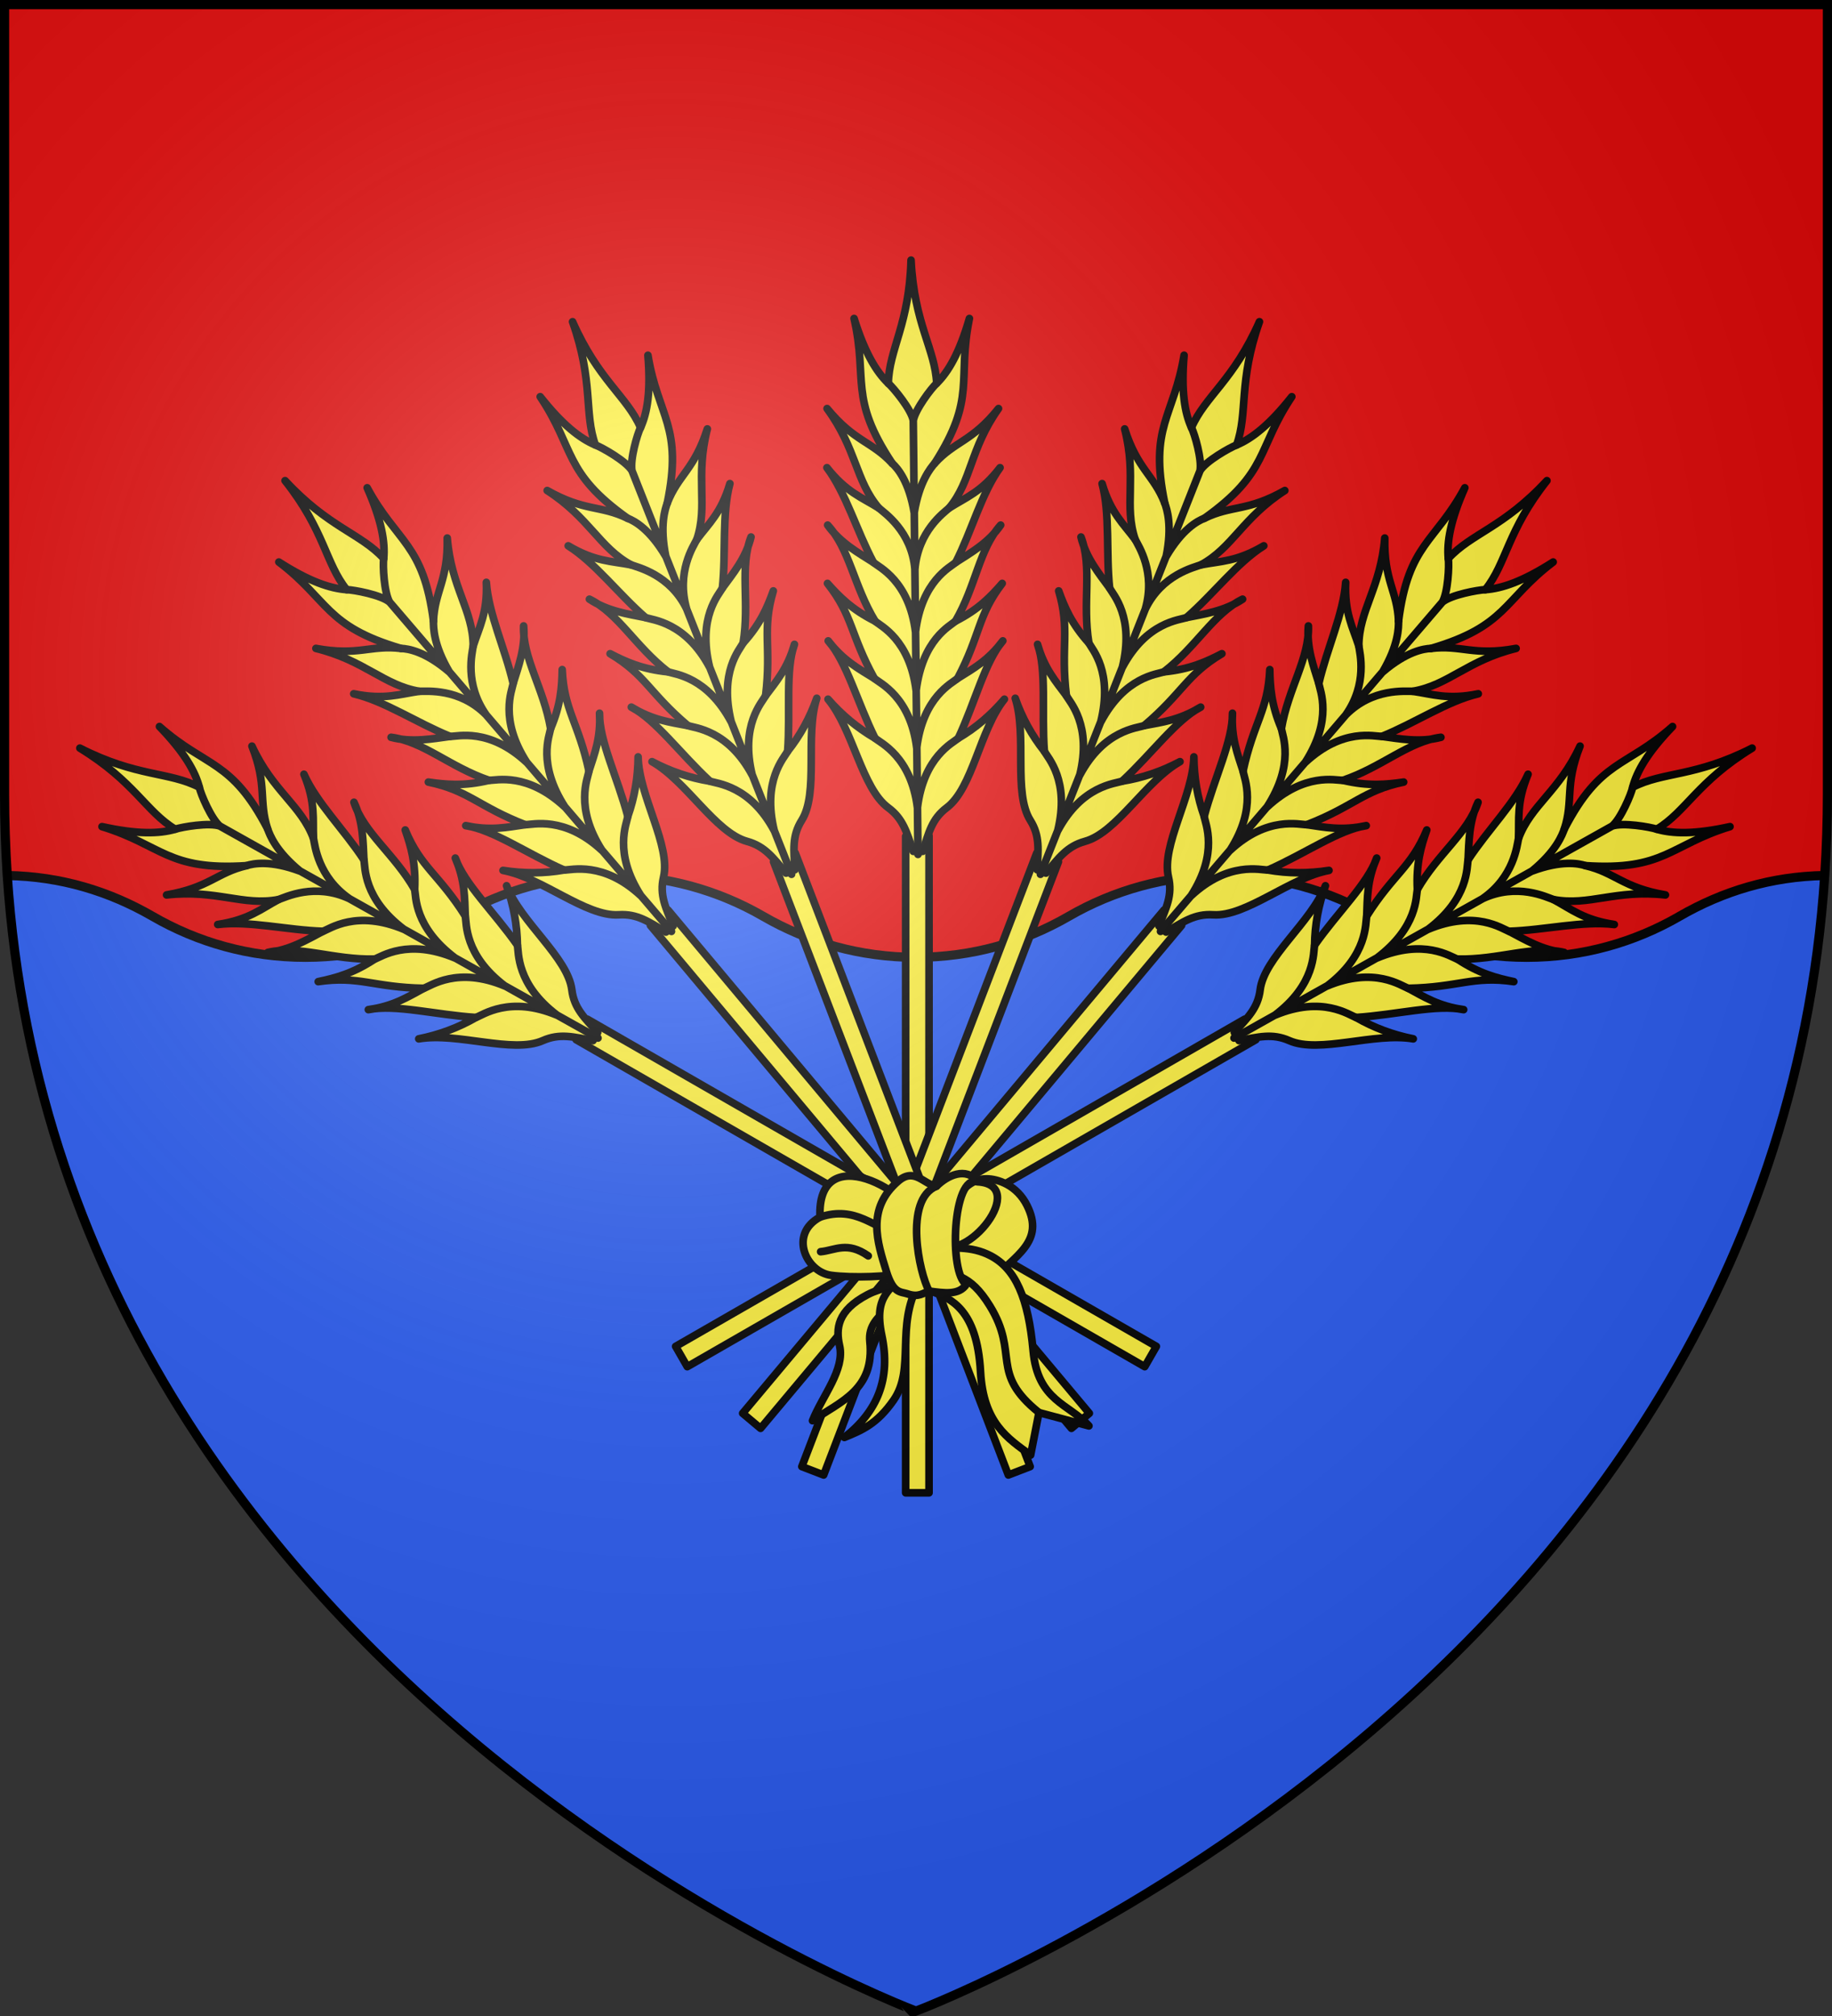 <svg xmlns="http://www.w3.org/2000/svg" xmlns:xlink="http://www.w3.org/1999/xlink" width="600" height="660"><rect width="100%" height="100%" fill="#333333" stroke="none"/><radialGradient id="c" cx="220" cy="220" r="405" gradientUnits="userSpaceOnUse"><stop offset="0" stop-color="#fff" stop-opacity=".31"/><stop offset=".19" stop-color="#fff" stop-opacity=".25"/><stop offset=".6" stop-color="#6b6b6b" stop-opacity=".125"/><stop offset="1" stop-opacity=".125"/></radialGradient><path fill="#e20909" d="M1.5 1.5V260C1.5 546.31 300 658.5 300 658.5S598.5 546.31 598.5 260V1.5z"/><path fill="#2b5df2" d="M200 286.596c-18.227 0-35.28 4.893-50 13.404-14.725 8.514-31.767 13.404-50 13.404-18.227 0-35.28-4.893-50-13.404-14.08-8.142-30.284-12.947-47.617-13.354C20.119 553.22 300 658.398 300 658.398S579.881 553.22 597.617 286.646c-17.329.407-33.542 5.215-47.617 13.354-14.725 8.514-31.767 13.404-50 13.404-18.227 0-35.28-4.893-50-13.404-14.725-8.514-31.767-13.404-50-13.404-18.227 0-35.28 4.893-50 13.404-14.725 8.514-31.767 13.404-50 13.404-18.227 0-35.28-4.893-50-13.404-14.725-8.514-31.767-13.404-50-13.404z"/><path fill="none" stroke="#000" stroke-width="3" d="M597.621 286.626c-17.555.309-33.382 5.14-47.621 13.374-14.725 8.514-31.767 13.405-50 13.405-18.227 0-35.28-4.894-50-13.405-14.725-8.514-31.767-13.405-50-13.405-18.227 0-35.28 4.894-50 13.405-14.725 8.514-31.767 13.405-50 13.405-18.227 0-35.28-4.894-50-13.405-14.725-8.514-31.767-13.405-50-13.405-18.227 0-35.28 4.894-50 13.405-14.725 8.514-31.767 13.405-50 13.405-18.227 0-35.28-4.894-50-13.405-14.244-8.236-30.06-13.066-47.621-13.374"/><g stroke-width="1.786"><g transform="matrix(-1.399 0 0 1.4 300.443 1031.8)"><g id="b" stroke="#000" stroke-linecap="round" stroke-linejoin="round" stroke-width="1.786"><path d="M2.736-387.917v-153.531l-5.471-.096v153.627z" style="fill:#fcef3c;fill-rule:evenodd;stroke:#000;stroke-width:1.786;stroke-linecap:round;stroke-linejoin:round"/><path d="M-1.256-537.92c-1.412-4.328-2.13-7.591-5.62-10.205-6.085-4.555-7.756-18.238-13.5-25.375 3.124 3.678 6.717 6.721 10.79 9.12-3.96-8.437-6.246-17.937-10.426-22.757 3.51 4.692 7.052 6.54 10.59 8.776-5.433-10.298-4.63-14.639-10.446-22.215 2.655 3.059 5.539 6.091 10.953 8.836-4.836-8.27-5.539-16.879-10.59-22.472 2.887 4.192 7.074 6.5 10.518 8.732-3.779-7.429-6.059-16.234-10.373-22.156 4.403 5.739 8.062 6.974 11.924 9.436-5.352-6.416-4.825-13.765-11.566-23.264 6.218 7.782 10.22 7.596 14.958 12.824-9.913-15.445-5.199-19.522-8.141-33.887 2.343 8.1 4.943 12.49 7.66 15.167.355-8.008 5.247-13.82 6-28.809.4 14.99 5.156 20.8 5.323 28.809 2.78-2.677 5.483-7.067 8.017-15.167-3.28 14.365 1.339 18.442-8.938 33.887 4.86-5.228 8.859-5.042 15.26-12.824-6.964 9.499-6.61 16.848-12.113 23.264 3.92-2.462 7.608-3.697 12.146-9.436-4.453 5.922-6.94 14.727-10.894 22.156 3.497-2.231 7.738-4.54 10.723-8.732-5.182 5.593-6.087 14.202-11.118 22.472 5.48-2.745 8.434-5.777 11.16-8.836C15.05-593 15.75-588.66 10.075-578.361c3.591-2.237 7.177-4.084 10.797-8.776-4.294 4.82-6.804 14.32-10.96 22.756 4.128-2.398 7.793-5.441 11.002-9.12-5.91 7.138-7.902 20.821-14.094 25.376-3.552 2.614-4.347 5.877-5.86 10.204z" style="fill:#fcef3c;fill-rule:evenodd;stroke:#000;stroke-width:1.786;stroke-linecap:round;stroke-linejoin:round"/><path fill="none" d="M-.018-548.135c-1.492-12.01-8.314-15.125-9.568-16.246m9.732 2.266c-1.492-12.01-8.314-15.125-9.568-16.246m9.705 2.866c-1.492-12.01-7.944-15.125-9.198-16.245m9.346 2.505c-1.493-12.01-8.164-15.125-9.418-16.245m9.559 1.574c-.75-8.913-6.754-13.174-8.008-14.294m8.173 1.096c-1.203-7.3-3.819-10.416-4.78-11.536m4.999-10.026c-.46-2.592-4.227-7.574-5.48-8.694m4.506 99.225c1.493-12.01 8.674-15.125 9.928-16.246m-9.764 2.266c1.493-12.01 8.675-15.125 9.928-16.246m-9.79 2.866c1.492-12.01 8.343-15.125 9.597-16.245m-9.45 2.505c1.492-12.01 8.591-15.125 9.845-16.245m-9.704 1.574c.75-8.913 7.199-13.174 8.452-14.294m-8.287 1.096c1.203-7.3 3.887-10.416 5.14-11.536M.956-638.666c.46-2.592 4.588-7.574 5.842-8.694M-.149-537.2.956-638.667"/></g><use xlink:href="#a" width="100%" height="100%" transform="matrix(-1 0 0 1 .633 0)"/><g id="a" stroke-width="1.786"><use xlink:href="#b" width="100%" height="100%" transform="matrix(.934 .359 -.358 .934 -162.731 -30.751)"/><use xlink:href="#b" width="100%" height="100%" transform="matrix(.766 .643 -.642 .766 -287.21 -107.606)"/><use xlink:href="#b" width="100%" height="100%" transform="matrix(.498 .867 -.867 .498 -390.916 -226.602)"/></g></g><g fill="#fcef3c" stroke="#000" stroke-linecap="round" stroke-linejoin="round"><path d="M3.014-448.26c-4.484-11.55-26.476-22.442-25.685-4.38-7.355 3.97-3.289 12.827 2.61 13.613 4.838.645 14.05.4 17.53-.746l19.392 2.424c6.408-6.4 13.103-9.6 8.951-17.98-2.386-4.814-6.876-6.26-9.51-6.261-6.405-.003-8.979 8.616-13.288 13.33z" transform="matrix(1.399 0 0 1.4 300.281 1032.158)"/><path d="M-22.67-452.64c8.451-2.813 12.636 2.645 18.833 4.29" transform="matrix(1.399 0 0 1.4 300.281 1032.158)"/><g stroke-width="2.233"><path d="M323.81 543.726c5.262 1.998 13.077 5.028 14.101 23.423.837 15.014 7.964 19.456 14.663 24.354l2.437-12.432 14.626 3.9c-5.807-6.465-14.997-7.258-16.332-21.938-1.41-15.504-5.15-23.97-12.432-27.789-5.682-2.98-11.632-2.325-17.063-1.95" transform="matrix(1.119 0 0 1.12 -56.987 -186.114)"/><path fill="none" d="M355.011 579.071c-14.565-11.692-5.616-16.973-14.382-31.201-5.867-9.524-10.633-9.288-17.307-10.482m13.64-25.77c15.38.756-3.177 24.316-11.875 18.22" transform="matrix(1.119 0 0 1.12 -56.987 -186.114)"/></g><g stroke-width="2.233"><path d="M268.725 581.448c8.21-5.65 18.244-9.061 16.782-23.173-.922-8.909 11.276-11.989 17.016-16.918l-3.73-4.429c-7.585 6.657-9.295 5.237-13.985 7.692-8.87 4.645-9.291 9.953-8.158 14.918 1.593 6.978-5.001 14.579-7.925 21.91z" transform="matrix(1.119 0 0 1.12 -34.599 -186.114)"/><path d="M299.726 541.59c-6.727 12.285-.898 24.645-7.226 33.798-4.91 7.102-9.457 8.896-14.451 10.955 9.733-7.628 13.644-17.109 10.955-29.835-2.6-12.307 3.346-12.997 5.827-18.181" transform="matrix(1.119 0 0 1.12 -34.599 -186.114)"/></g><path d="M-4.37-461.05c3.834-3.301 5.979.79 8.967 1.187 2.488-2.485 6.902-4.636 9.643-1.09-5.95-1.756-6.77 21.606-2.655 24.033-1.734 2.627-5.26 2.028-8.702 1.582-1.415.411-2.414 1.544-5.01.66-1.657-.565-3.37.035-5.011-5.275-2.089-6.758-4.765-14.609 2.769-21.097z" transform="matrix(1.399 0 0 1.4 300.281 1032.158)"/><path d="M-22.528-444.552c3.456-.33 6.191-2.486 11.146.975m15.98-16.286c-7.715 3.106-4.056 20.378-1.715 24.525" transform="matrix(1.399 0 0 1.4 300.281 1032.158)"/></g></g><path fill="url(#c)" d="M1.5 1.5h597V260c0 286.31-298.5 398.5-298.5 398.5S1.5 546.31 1.5 260z"/><path fill="none" stroke="#000" stroke-width="3" d="M1.5 1.5h597v258.46c0 286.265-298.5 398.438-298.5 398.438S1.5 546.225 1.5 259.96z"/></svg>